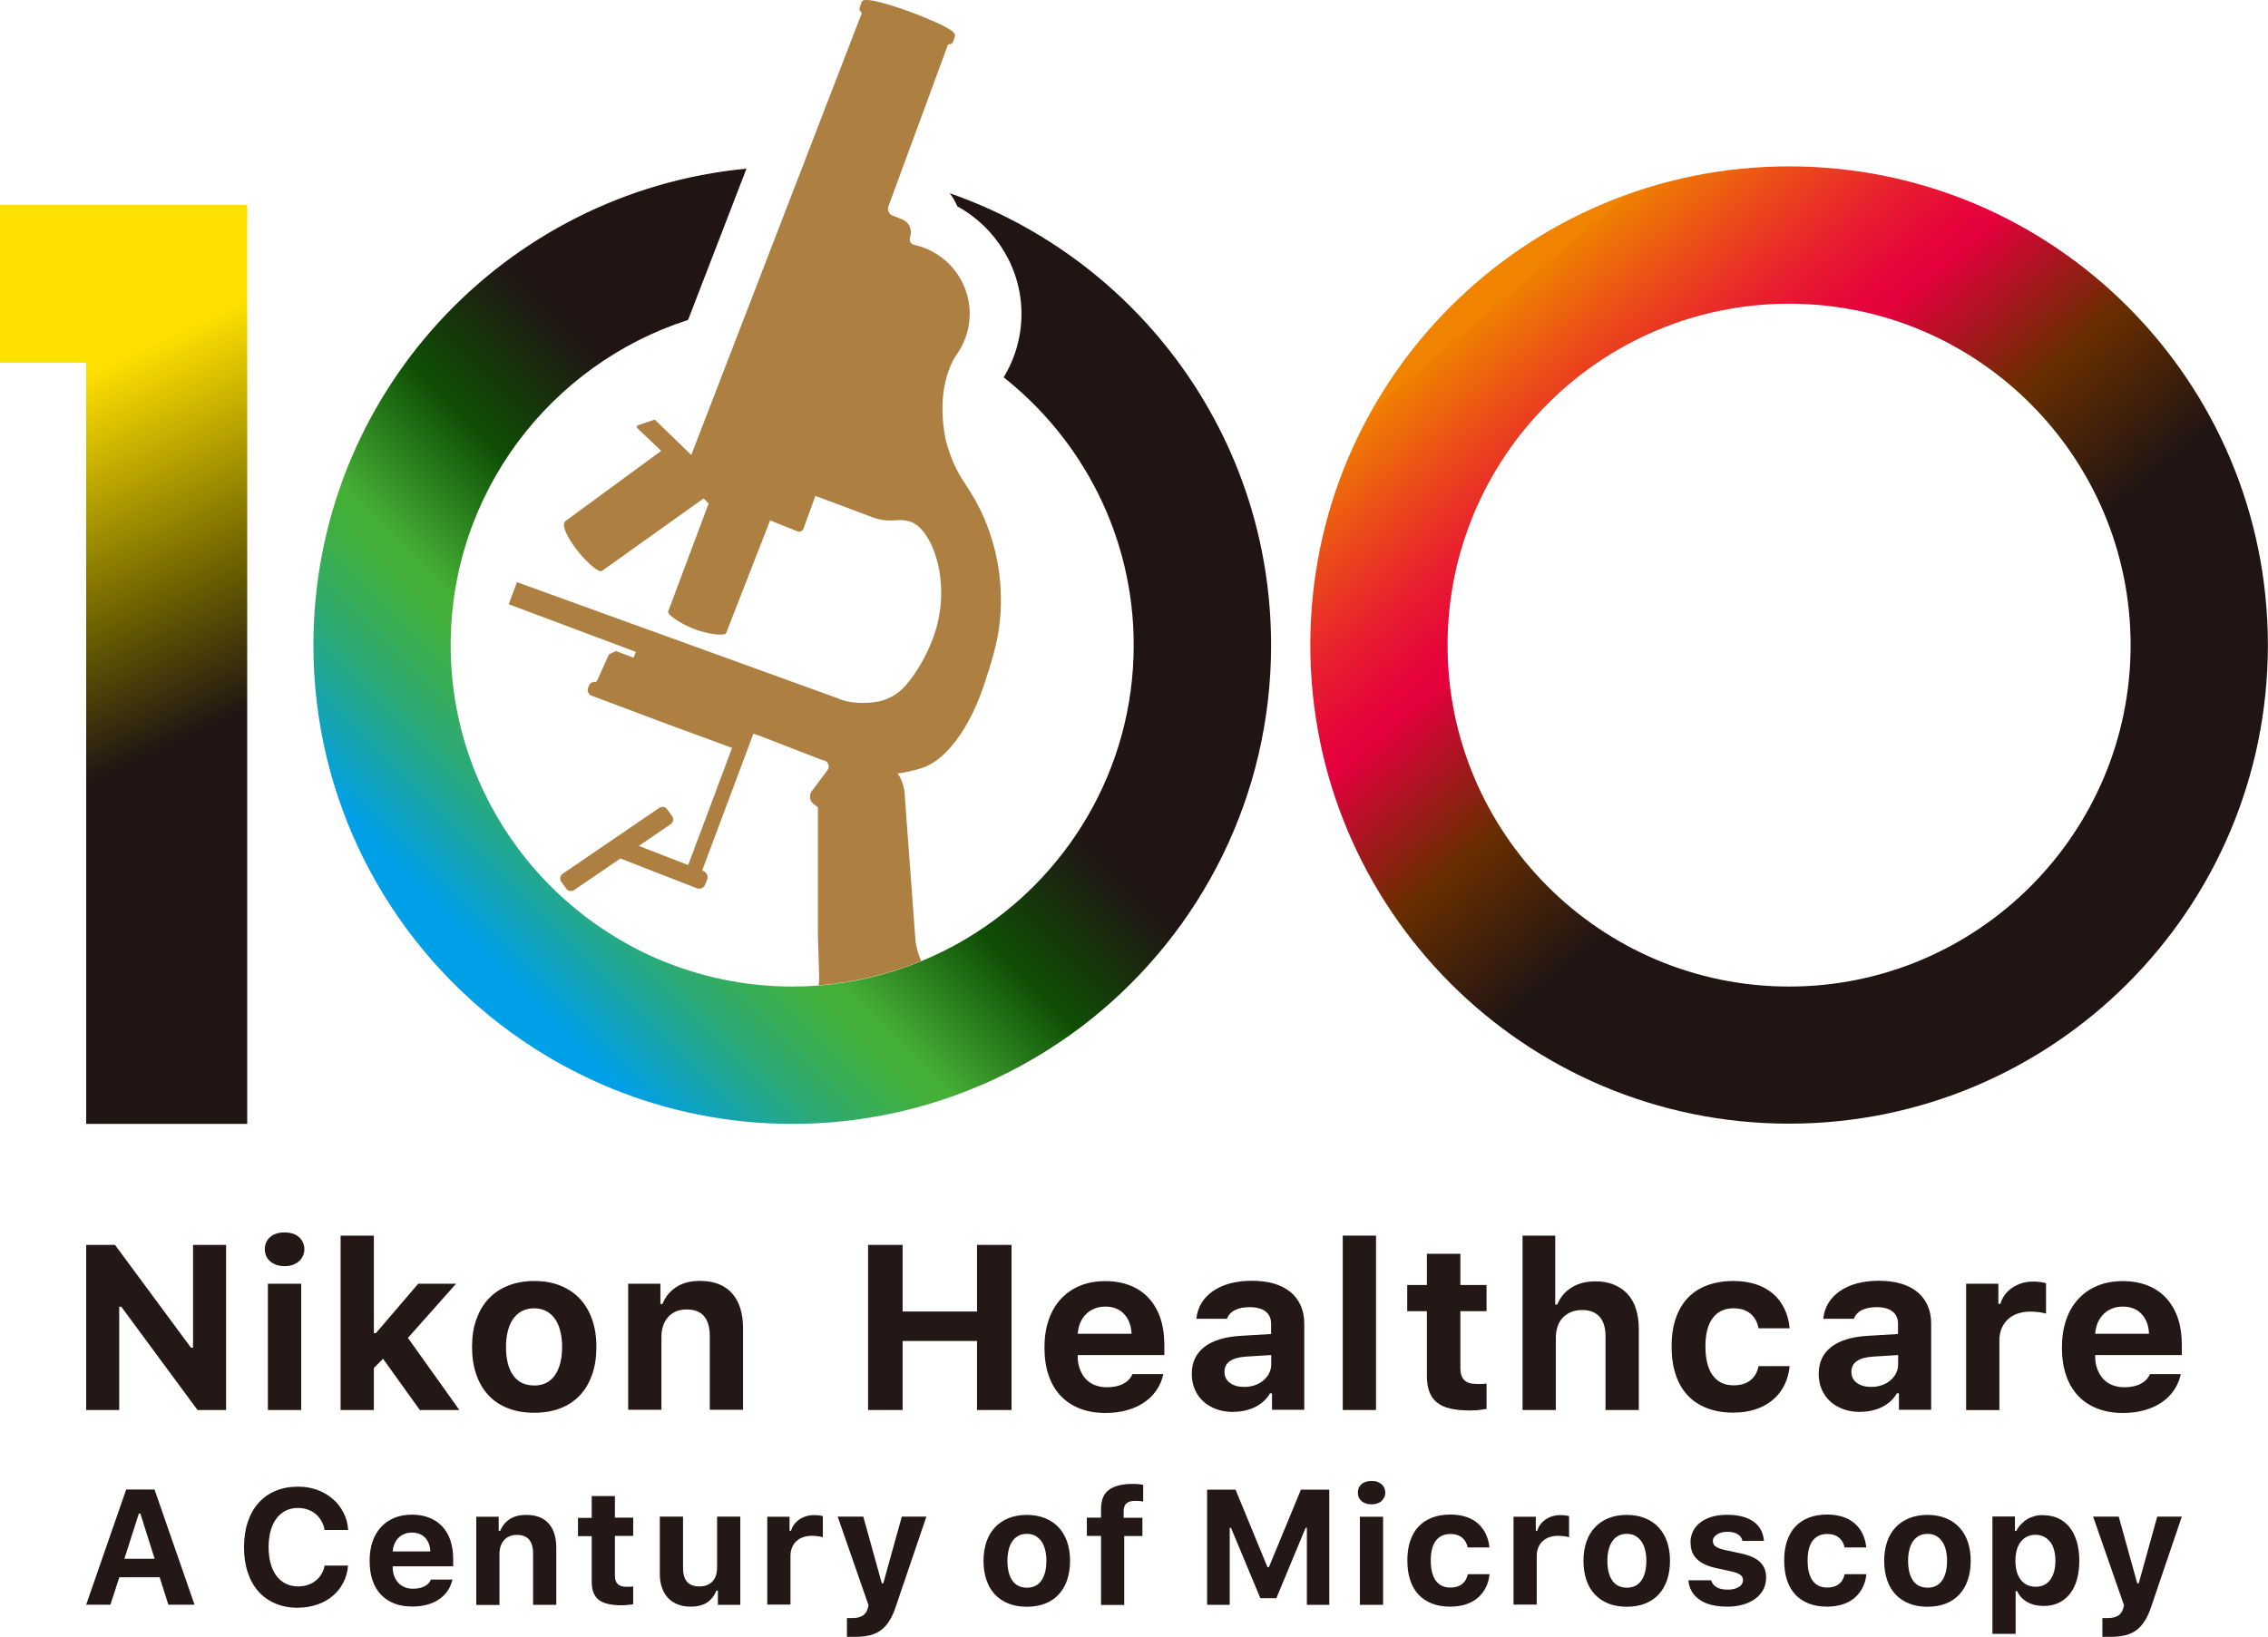 <?xml version="1.0" encoding="UTF-8"?><svg id="b" xmlns="http://www.w3.org/2000/svg" xmlns:xlink="http://www.w3.org/1999/xlink" viewBox="0 0 198.43 143.25"><defs><style>.g{fill:none;}.h{fill:url(#f);}.i{fill:url(#e);}.j{fill:url(#d);}.k{fill:#231815;}.l{fill:#ad7f41;}</style><linearGradient id="d" x1="-3.42" y1="19.53" x2="31.24" y2="93.87" gradientUnits="userSpaceOnUse"><stop offset=".2" stop-color="#ffe100"/><stop offset=".45" stop-color="#6e6200"/><stop offset=".6" stop-color="#201513"/></linearGradient><linearGradient id="e" x1="117.14" y1="9.52" x2="173.8" y2="77.03" gradientUnits="userSpaceOnUse"><stop offset=".25" stop-color="#f08300"/><stop offset=".25" stop-color="#ef7f01"/><stop offset=".34" stop-color="#eb481b"/><stop offset=".41" stop-color="#e8212e"/><stop offset=".47" stop-color="#e60839"/><stop offset=".5" stop-color="#e6003e"/><stop offset=".65" stop-color="#682e00"/><stop offset=".8" stop-color="#201513"/></linearGradient><linearGradient id="f" x1="28.24" y1="97.52" x2="84.78" y2="40.98" gradientUnits="userSpaceOnUse"><stop offset=".25" stop-color="#00a0e9"/><stop offset=".31" stop-color="#14a4b4"/><stop offset=".37" stop-color="#29a97e"/><stop offset=".43" stop-color="#38ad56"/><stop offset=".47" stop-color="#41af3d"/><stop offset=".5" stop-color="#45b035"/><stop offset=".65" stop-color="#0f4e05"/><stop offset=".8" stop-color="#201513"/></linearGradient></defs><g id="c"><path class="j" d="M21.63,17.94v80.42H7.54V31.74H0v-13.81h21.63Z"/><path class="i" d="M156.53,26.58c16.48,0,29.88,13.4,29.88,29.88s-13.4,29.88-29.88,29.88-29.88-13.4-29.88-29.88,13.4-29.88,29.88-29.88h0ZM156.53,14.56c-23.14,0-41.89,18.76-41.89,41.89s18.76,41.89,41.89,41.89,41.89-18.76,41.89-41.89-18.76-41.89-41.89-41.89h0Z"/><polygon class="g" points="84.44 42.34 84.44 42.34 84.44 42.33 84.44 42.34"/><path class="l" d="M84.46,42.36l-.02-.03s0,0,0,0c0,0,0,.01.01.02Z"/><path class="l" d="M80.08,82.1l-.91-12.31c0-.79-.24-1.52-.65-2.13.06.09,1.32-.22,1.5-.26.55-.13,1.08-.32,1.57-.62.8-.49,1.47-1.2,2.03-1.94,1.15-1.51,1.95-3.3,2.54-5.1.54-1.63,1.05-3.26,1.27-4.97.43-3.4-.12-6.9-1.59-10-.4-.85-.88-1.65-1.4-2.43,0,0,0,0,0-.01h0c-.76-1.09-1.33-2.39-1.7-3.83-.89-4.41.56-6.89.9-7.39.75-1.02,1.2-2.28,1.2-3.65,0-2.96-2.08-5.43-4.86-6.03-.31-.07-.47-.39-.36-.69.23-.62-.08-1.31-.7-1.55l-.77-.3c-.34-.1-.54-.46-.43-.81l5.23-14.2c.19.04.38-.06.44-.23l.14-.42c.05-.12.02-.26-.07-.36-.26-.36-1.92-1.12-3.82-1.83C77.86.38,76.31-.03,75.76,0c-.18-.02-.34.07-.4.23l-.14.42c-.07.17.02.37.19.47l-14.93,38.7-3.2-3.1-1.47.5c-.1.04-.13.17-.06.24l2.1,2-8.36,6.13c-.3.21-.17.91.68,2.13.85,1.22,2.19,2.46,2.49,2.25l8.9-6.35.44.45-3.54,9.44c-.11.28,1.14,1.11,2.3,1.55,1.16.44,2.66.63,2.77.35l3.85-9.87,2.42.97c.19.07.41-.03.49-.22l1.05-2.89s2.44.91,2.44.91l2.58.97c.65.24,1.34.32,2.03.25.48-.05.93,0,1.33.15,1.91.72,3.65,5.51,1.91,10.18-.61,1.63-1.46,3.05-2.42,4.16-.69.79-1.64,1.3-2.68,1.43-2.1.27-3.24-.34-3.24-.34l-28.06-10.16-.72,1.93,11.12,4.17h0s-.19.51-.19.51l-1.55-.58-.61.28-.99,2.21-.11.2c-.6-.06-.68.42-.68.42l-.05.13c-.1.26.04.56.3.66l6.42,2.41,5.88,2.16-1.4,3.75-.64,1.71-1.8,4.8-4.32-1.68,2.79-1.9c.23-.16.28-.47.12-.7l-.43-.6c-.16-.23-.47-.28-.7-.12l-8.44,5.76c-.23.16-.28.47-.12.7l.43.6c.16.23.47.28.7.12l4.04-2.76,6.69,2.61c.29.11.62-.04.73-.33l.17-.44c.11-.29-.04-.62-.33-.74l-.11-.04,4.49-11.99.95.35,5.02,1.95.19.04c.4.09.56.57.3.89,0,0,0,0,0,0l-1.35,1.8c-.27.36-.2.87.16,1.14l.37.28v11.24s.11,3.09.11,3.58c0,.18,0,.47-.06.76,3.15-.24,6.17-.98,8.98-2.13-.28-.63-.46-1.31-.51-2.01Z"/><path class="h" d="M83.08,16.89c.27.36.5.75.68,1.17,3.37,1.84,5.61,5.43,5.61,9.4,0,1.98-.54,3.89-1.56,5.56,6.92,5.48,11.38,13.94,11.38,23.44,0,10.87-5.83,20.39-14.53,25.62-1.29.78-2.65,1.46-4.06,2.04-2.81,1.15-5.82,1.89-8.98,2.13-.76.06-1.53.09-2.31.09-4.22,0-8.24-.89-11.89-2.47-1.54-.67-3.01-1.47-4.4-2.38-2.99-1.95-5.61-4.42-7.73-7.28-3.68-4.97-5.86-11.11-5.86-17.75,0-13.3,8.73-24.59,20.77-28.46l5.11-13.24c-21.26,2.02-37.89,19.91-37.89,41.7,0,13.51,6.4,25.52,16.33,33.18,1.3,1,2.66,1.93,4.08,2.78,1.81,1.08,3.71,2.03,5.68,2.84,4.88,1.99,10.21,3.1,15.81,3.1,6.11,0,11.91-1.32,17.15-3.67,1.82-.82,3.58-1.77,5.25-2.83,1.32-.84,2.6-1.74,3.81-2.72,9.56-7.68,15.68-19.46,15.68-32.67,0-18.31-11.75-33.86-28.12-39.56Z"/><path class="k" d="M7.54,123.4v-14.45h2.52l6.65,9h.18v-9h2.89v14.45h-2.5l-6.67-9.04h-.18v9.04h-2.89Z"/><path class="k" d="M24.9,110.81c-.26,0-.5-.04-.71-.11-.21-.07-.4-.18-.55-.31s-.27-.29-.35-.47c-.08-.18-.12-.38-.12-.59s.04-.42.12-.6c.08-.18.2-.34.35-.47s.33-.23.55-.3c.21-.07.45-.1.71-.1s.5.04.71.1c.21.07.39.17.54.3.15.13.27.29.35.47.08.18.13.38.13.6s-.04.41-.13.59c-.08.18-.2.34-.35.47-.15.13-.33.23-.54.31s-.45.11-.71.11ZM23.44,112.35h2.91v11.05h-2.91v-11.05Z"/><path class="k" d="M36.59,112.35h3.31l-4.21,4.74,4.5,6.31h-3.46l-3.22-4.49-.8.82v3.67h-2.91v-15.26h2.91v8.53h.18l3.7-4.32Z"/><path class="k" d="M46.73,123.64c-.85,0-1.61-.13-2.28-.39-.67-.26-1.25-.64-1.71-1.14-.47-.5-.82-1.1-1.07-1.82-.25-.71-.37-1.52-.37-2.42s.12-1.7.38-2.41.61-1.32,1.08-1.81,1.04-.88,1.71-1.14,1.43-.4,2.27-.4,1.6.13,2.27.4,1.24.64,1.71,1.14.83,1.1,1.08,1.81c.25.71.38,1.51.38,2.41s-.12,1.71-.37,2.42c-.25.71-.6,1.32-1.07,1.82-.47.5-1.04.88-1.71,1.14-.67.26-1.44.39-2.28.39ZM46.73,121.26c.78,0,1.38-.29,1.81-.89.42-.59.64-1.42.64-2.5,0-.53-.06-1-.17-1.42-.11-.42-.27-.77-.48-1.06-.21-.29-.47-.51-.77-.66-.3-.15-.64-.23-1.03-.23s-.73.08-1.04.23c-.3.15-.56.37-.77.66s-.37.64-.48,1.06c-.11.42-.17.89-.17,1.42,0,1.08.21,1.92.63,2.5.42.59,1.02.88,1.81.88Z"/><path class="k" d="M54.96,112.35h2.82v1.77h.18c.25-.63.66-1.12,1.21-1.48.55-.36,1.24-.54,2.06-.54,1.23,0,2.16.36,2.81,1.08.64.72.97,1.74.97,3.06v7.14h-2.91v-6.45c0-.77-.17-1.35-.5-1.74s-.84-.59-1.54-.59c-.34,0-.64.06-.91.17-.27.11-.5.28-.69.49-.19.21-.34.46-.44.76-.1.3-.15.63-.15.99v6.37h-2.91v-11.05Z"/><path class="k" d="M85.48,123.4v-6.04h-6.51v6.04h-3.02v-14.45h3.02v5.83h6.51v-5.83h3.02v14.45h-3.02Z"/><path class="k" d="M101.78,120.26c-.11.52-.31.99-.6,1.41-.28.42-.64.77-1.08,1.07s-.94.52-1.51.68c-.57.16-1.19.24-1.87.24-.84,0-1.59-.13-2.25-.39-.66-.26-1.22-.63-1.68-1.12-.46-.49-.81-1.09-1.05-1.8s-.36-1.51-.36-2.4.12-1.71.37-2.43c.24-.72.6-1.33,1.06-1.83.46-.5,1.02-.89,1.67-1.16s1.39-.41,2.21-.41,1.54.13,2.18.38c.64.25,1.18.62,1.63,1.1.44.48.78,1.06,1.02,1.75.23.69.35,1.47.35,2.35v.89h-7.58v.15c0,.41.07.79.2,1.11s.29.61.51.84c.22.23.48.41.79.53.31.12.65.19,1.03.19.58,0,1.06-.1,1.45-.3.38-.2.65-.48.81-.85h2.71ZM96.7,114.35c-.34,0-.65.06-.93.17s-.53.27-.74.48c-.21.21-.38.46-.51.75-.13.29-.2.62-.23.98h4.71c-.03-.73-.25-1.31-.66-1.74s-.95-.64-1.64-.64Z"/><path class="k" d="M107.89,123.57c-.53,0-1.02-.08-1.46-.24-.44-.16-.82-.38-1.14-.67-.32-.29-.57-.64-.75-1.05-.18-.41-.27-.87-.27-1.37,0-1.01.37-1.79,1.1-2.36.73-.56,1.79-.89,3.17-.97l2.67-.16v-.9c0-.46-.16-.82-.48-1.07-.32-.25-.78-.38-1.39-.38-.53,0-.96.09-1.3.26s-.57.43-.69.76h-2.68c.05-.51.2-.97.45-1.38.25-.41.59-.76,1.01-1.05.42-.29.92-.51,1.49-.67.57-.15,1.2-.23,1.9-.23s1.38.08,1.95.25c.57.17,1.05.42,1.44.74s.68.71.89,1.18.31.99.31,1.58v7.54h-2.82v-1.44h-.18c-.29.51-.71.9-1.28,1.19-.56.28-1.21.43-1.93.43ZM108.85,121.38c.34,0,.65-.05.94-.15.29-.1.54-.24.75-.42.21-.18.38-.39.5-.63s.18-.5.18-.78v-.81l-2.23.14c-1.24.09-1.86.53-1.86,1.33,0,.41.16.74.48.97.32.23.73.35,1.24.35Z"/><path class="k" d="M117.48,108.14h2.91v15.26h-2.91v-15.26Z"/><path class="k" d="M127.77,109.73v2.73h2.29v2.29h-2.29v4.97c0,.48.11.83.34,1.06.23.23.59.34,1.09.34.19,0,.35,0,.47,0s.25-.02.39-.03v2.22c-.18.03-.4.06-.66.09-.26.03-.53.04-.81.04-.67,0-1.25-.06-1.72-.17-.47-.11-.86-.29-1.16-.54-.3-.24-.52-.56-.66-.94-.14-.38-.21-.84-.21-1.38v-5.66h-1.72v-2.29h1.72v-2.73h2.91Z"/><path class="k" d="M133.21,108.14h2.86v6.03h.18c.25-.63.67-1.13,1.25-1.49.58-.36,1.27-.54,2.09-.54.59,0,1.12.09,1.59.28s.86.45,1.19.8.58.78.75,1.3.26,1.11.26,1.77v7.11h-2.91v-6.42c0-.77-.17-1.35-.52-1.74s-.85-.59-1.52-.59c-.37,0-.69.06-.98.18s-.52.28-.72.49c-.2.21-.35.46-.45.76s-.16.62-.16.98v6.34h-2.91v-15.26Z"/><path class="k" d="M153.86,116.25c-.1-.53-.33-.95-.7-1.27-.37-.32-.86-.48-1.49-.48-.79,0-1.39.28-1.82.85s-.64,1.4-.64,2.49.21,1.95.64,2.53c.42.58,1.03.87,1.82.87.6,0,1.09-.14,1.46-.43.37-.28.62-.7.73-1.25h2.72c-.06.62-.22,1.18-.47,1.68-.25.5-.59.93-1.01,1.28-.42.35-.92.63-1.5.82-.58.19-1.23.29-1.95.29-.86,0-1.63-.13-2.3-.39s-1.24-.63-1.69-1.12c-.46-.49-.81-1.09-1.05-1.81s-.36-1.54-.36-2.47.12-1.73.36-2.44c.24-.71.59-1.32,1.05-1.8.46-.49,1.03-.86,1.7-1.11.67-.25,1.44-.38,2.3-.38.73,0,1.38.1,1.97.29.58.19,1.08.47,1.5.83s.74.8.99,1.31c.25.51.4,1.08.46,1.71h-2.72Z"/><path class="k" d="M162.74,123.57c-.53,0-1.02-.08-1.46-.24-.44-.16-.82-.38-1.14-.67-.32-.29-.57-.64-.75-1.05-.18-.41-.27-.87-.27-1.37,0-1.01.37-1.79,1.1-2.36.73-.56,1.79-.89,3.17-.97l2.67-.16v-.9c0-.46-.16-.82-.48-1.07-.32-.25-.78-.38-1.39-.38-.53,0-.96.09-1.3.26s-.57.43-.69.76h-2.68c.05-.51.2-.97.45-1.38.25-.41.59-.76,1.01-1.05.42-.29.92-.51,1.49-.67.57-.15,1.2-.23,1.9-.23s1.38.08,1.95.25c.57.17,1.05.42,1.44.74s.68.71.89,1.18.31.99.31,1.58v7.54h-2.82v-1.44h-.18c-.29.51-.71.9-1.28,1.19-.56.28-1.21.43-1.93.43ZM163.7,121.38c.34,0,.65-.05.94-.15.29-.1.54-.24.75-.42.21-.18.38-.39.5-.63s.18-.5.18-.78v-.81l-2.23.14c-1.24.09-1.86.53-1.86,1.33,0,.41.16.74.48.97.32.23.73.35,1.24.35Z"/><path class="k" d="M172.02,112.35h2.82v1.76h.18c.07-.27.2-.53.37-.77.17-.24.38-.44.63-.62.25-.17.53-.31.84-.41.31-.1.64-.15,1-.15.2,0,.41.01.63.04.22.02.39.06.52.11v2.65c-.06-.02-.14-.04-.25-.06s-.22-.04-.35-.06-.26-.03-.4-.04-.27-.01-.39-.01c-.4,0-.76.06-1.09.17s-.61.28-.85.5c-.24.22-.42.48-.55.79-.13.31-.2.65-.2,1.04v6.12h-2.91v-11.05Z"/><path class="k" d="M190.8,120.26c-.11.52-.31.99-.6,1.41-.28.42-.64.77-1.08,1.07s-.94.52-1.51.68c-.57.16-1.19.24-1.87.24-.84,0-1.59-.13-2.25-.39-.66-.26-1.22-.63-1.68-1.12-.46-.49-.81-1.09-1.05-1.8s-.36-1.51-.36-2.4.12-1.71.37-2.43c.24-.72.6-1.33,1.06-1.83.46-.5,1.02-.89,1.67-1.16s1.39-.41,2.21-.41,1.54.13,2.18.38c.64.25,1.18.62,1.63,1.1.44.48.78,1.06,1.02,1.75.23.69.35,1.47.35,2.35v.89h-7.58v.15c0,.41.07.79.2,1.11s.29.61.51.84c.22.23.48.41.79.53.31.12.65.19,1.03.19.58,0,1.06-.1,1.45-.3.38-.2.65-.48.81-.85h2.71ZM185.72,114.35c-.34,0-.65.06-.93.17s-.53.27-.74.48c-.21.21-.38.46-.51.75-.13.29-.2.62-.23.98h4.71c-.03-.73-.25-1.31-.66-1.74s-.95-.64-1.64-.64Z"/><path class="k" d="M13.98,138.04h-3.54l-.78,2.4h-2.12l3.5-10.08h2.48l3.5,10.08h-2.29l-.76-2.4ZM10.89,136.42h2.64l-1.25-3.96h-.13l-1.27,3.96Z"/><path class="k" d="M26.08,140.71c-.73,0-1.39-.12-1.97-.37-.58-.24-1.08-.59-1.49-1.05s-.72-1.01-.94-1.67c-.22-.66-.33-1.39-.33-2.21s.11-1.56.33-2.21c.22-.66.53-1.21.94-1.67.41-.46.9-.81,1.49-1.05.58-.25,1.24-.37,1.97-.37.6,0,1.15.09,1.67.28.52.19.97.45,1.36.79.39.33.7.73.94,1.2.24.46.38.97.41,1.52h-2.06c-.05-.29-.14-.55-.28-.79-.14-.24-.3-.44-.51-.61-.2-.17-.43-.3-.7-.39-.26-.09-.54-.14-.84-.14-.4,0-.75.08-1.07.24s-.59.39-.81.68c-.22.3-.4.66-.51,1.08-.12.42-.18.9-.18,1.43s.06,1.01.18,1.44c.12.43.29.79.51,1.08s.49.52.81.68c.32.16.68.24,1.08.24.3,0,.58-.04.85-.13.26-.09.49-.21.69-.37.2-.16.37-.35.5-.57s.23-.48.28-.75h2.05c-.04.54-.18,1.04-.42,1.5s-.54.84-.93,1.16c-.38.32-.84.58-1.35.75-.52.18-1.08.27-1.68.27Z"/><path class="k" d="M39.58,138.25c-.08.36-.22.69-.42.98-.2.29-.45.54-.75.74-.3.21-.65.36-1.05.47s-.83.16-1.3.16c-.59,0-1.11-.09-1.57-.27-.46-.18-.85-.44-1.17-.78-.32-.34-.57-.76-.73-1.25-.17-.49-.25-1.05-.25-1.68s.08-1.19.25-1.69c.17-.5.42-.93.74-1.28.32-.35.71-.62,1.17-.81.46-.19.97-.28,1.54-.28s1.08.09,1.52.27c.45.18.83.43,1.14.77.31.33.55.74.71,1.22s.24,1.03.24,1.64v.62h-5.29v.1c0,.29.05.55.14.78.09.23.21.42.36.58s.33.28.55.37c.21.09.45.13.72.13.41,0,.74-.07,1.01-.21.27-.14.46-.33.56-.59h1.89ZM36.03,134.13c-.24,0-.45.04-.65.12s-.37.19-.51.33c-.15.14-.26.32-.35.52-.09.2-.14.43-.16.68h3.29c-.02-.51-.18-.92-.46-1.21s-.67-.44-1.15-.44Z"/><path class="k" d="M41.66,132.74h1.97v1.24h.13c.18-.44.46-.78.84-1.03.38-.25.86-.37,1.44-.37.86,0,1.51.25,1.96.75s.67,1.22.67,2.14v4.98h-2.03v-4.5c0-.54-.12-.94-.35-1.21-.23-.27-.59-.41-1.07-.41-.24,0-.45.04-.64.12-.19.08-.35.19-.48.34-.13.15-.23.32-.3.53-.07.21-.1.44-.1.69v4.45h-2.03v-7.71Z"/><path class="k" d="M53.8,130.91v1.91h1.6v1.6h-1.6v3.47c0,.34.08.58.24.74.16.16.41.24.76.24.14,0,.24,0,.33,0,.08,0,.17-.01.27-.02v1.55c-.13.02-.28.04-.46.06-.18.02-.37.03-.56.03-.47,0-.87-.04-1.2-.12-.33-.08-.6-.2-.81-.37-.21-.17-.36-.39-.46-.65-.1-.27-.14-.59-.14-.96v-3.95h-1.2v-1.6h1.2v-1.91h2.03Z"/><path class="k" d="M64.78,140.45h-1.97v-1.24h-.13c-.18.45-.46.8-.82,1.04s-.84.36-1.43.36c-.42,0-.79-.06-1.12-.19-.33-.13-.62-.31-.85-.56-.23-.24-.41-.54-.54-.9-.13-.35-.19-.75-.19-1.2v-5.03h2.03v4.5c0,1.07.47,1.61,1.42,1.61.51,0,.89-.15,1.16-.44s.4-.7.4-1.22v-4.45h2.03v7.71Z"/><path class="k" d="M67.11,132.74h1.97v1.23h.13c.05-.19.14-.37.26-.54.12-.17.27-.31.44-.43s.37-.22.58-.29c.22-.07.45-.11.7-.11.14,0,.29,0,.44.02.15.02.27.04.36.07v1.85s-.1-.03-.17-.05c-.07-.02-.16-.03-.24-.04-.09-.01-.18-.02-.28-.03-.1,0-.19-.01-.27-.01-.28,0-.53.04-.76.12-.23.08-.43.19-.59.35-.17.15-.29.33-.38.55-.09.21-.14.46-.14.73v4.27h-2.03v-7.71Z"/><path class="k" d="M74.87,143.25h-.14c-.07,0-.16,0-.24,0-.09,0-.17,0-.25,0-.08,0-.12,0-.14-.01v-1.63s.05,0,.09,0c.04,0,.09,0,.14,0h.23c.38,0,.68-.07.9-.2.22-.13.37-.34.46-.64l.07-.28-2.7-7.76h2.24l1.62,5.84h.13l1.62-5.84h2.15l-2.66,7.83c-.16.5-.35.92-.56,1.26-.21.34-.45.62-.73.83-.28.21-.6.36-.97.46-.37.09-.79.14-1.27.14Z"/><path class="k" d="M89.85,140.62c-.59,0-1.12-.09-1.59-.27-.47-.18-.87-.45-1.2-.79-.33-.35-.58-.77-.75-1.27-.17-.5-.26-1.06-.26-1.69s.09-1.18.26-1.68c.17-.5.43-.92.75-1.26.33-.35.73-.61,1.19-.8.47-.18,1-.28,1.58-.28s1.11.09,1.58.28c.47.18.87.45,1.2.8.33.35.58.77.75,1.26s.26,1.06.26,1.68-.09,1.19-.26,1.69c-.17.5-.42.92-.75,1.27-.33.35-.72.61-1.19.79-.47.18-1,.27-1.59.27ZM89.85,138.95c.55,0,.97-.21,1.26-.62s.44-.99.44-1.74c0-.37-.04-.7-.12-.99-.08-.29-.19-.54-.34-.74-.15-.2-.33-.35-.53-.46-.21-.11-.45-.16-.72-.16s-.51.05-.72.16c-.21.11-.39.26-.53.46-.14.2-.26.45-.33.74-.08.29-.12.62-.12.99,0,.75.15,1.34.44,1.75.29.41.72.61,1.27.61Z"/><path class="k" d="M96.33,134.42h-1.24v-1.6h1.24v-.75c0-.78.23-1.34.69-1.68.46-.34,1.14-.52,2.05-.52.2,0,.37,0,.51.02.14.01.29.03.44.06v1.46c-.07-.01-.16-.03-.28-.04-.12-.01-.25-.02-.39-.02-.36,0-.62.07-.79.22-.17.14-.25.38-.25.69v.57h1.64v1.6h-1.59v6.03h-2.03v-6.03Z"/><path class="k" d="M105.61,140.45v-10.08h2.49l2.79,6.78h.13l2.8-6.78h2.48v10.08h-1.96v-6.74h-.11l-2.56,6.16h-1.4l-2.57-6.16h-.11v6.74h-1.96Z"/><path class="k" d="M120,131.66c-.18,0-.35-.03-.5-.08-.15-.05-.28-.12-.38-.21s-.19-.2-.24-.33c-.06-.13-.08-.26-.08-.41s.03-.29.08-.42c.06-.12.14-.23.24-.32s.23-.16.38-.21c.15-.05.31-.07.5-.07s.35.02.49.07c.15.05.27.12.38.21.1.09.19.2.24.32.06.13.09.27.09.42s-.03.29-.09.41-.14.23-.24.33c-.1.09-.23.16-.38.21-.15.05-.31.08-.49.08ZM118.98,132.74h2.03v7.71h-2.03v-7.71Z"/><path class="k" d="M128.42,135.46c-.07-.37-.23-.66-.49-.88-.26-.22-.6-.33-1.04-.33-.55,0-.97.2-1.27.59-.3.4-.44.98-.44,1.74s.15,1.36.44,1.76c.3.4.72.6,1.27.6.42,0,.76-.1,1.02-.3.26-.2.43-.49.51-.87h1.9c-.04.43-.15.83-.33,1.17-.17.35-.41.65-.7.9-.29.25-.64.44-1.04.57-.4.13-.86.2-1.36.2-.6,0-1.14-.09-1.6-.27-.47-.18-.86-.44-1.18-.78-.32-.34-.56-.76-.73-1.27-.17-.5-.25-1.08-.25-1.72s.08-1.21.25-1.71c.17-.5.41-.92.73-1.26.32-.34.72-.6,1.18-.78.47-.18,1-.27,1.6-.27.51,0,.97.07,1.37.2.41.13.76.33,1.04.58.29.25.52.56.69.91.17.36.28.75.32,1.19h-1.9Z"/><path class="k" d="M132.4,132.74h1.97v1.23h.13c.05-.19.14-.37.26-.54.12-.17.27-.31.44-.43s.37-.22.58-.29c.22-.07.45-.11.7-.11.14,0,.29,0,.44.02.15.02.27.04.36.07v1.85s-.1-.03-.17-.05c-.07-.02-.16-.03-.24-.04-.09-.01-.18-.02-.28-.03-.1,0-.19-.01-.27-.01-.28,0-.53.04-.76.12-.23.08-.43.19-.59.35-.17.15-.29.33-.38.55-.09.21-.14.46-.14.73v4.27h-2.03v-7.71Z"/><path class="k" d="M142.34,140.62c-.59,0-1.12-.09-1.59-.27-.47-.18-.87-.45-1.2-.79-.33-.35-.58-.77-.75-1.27-.17-.5-.26-1.06-.26-1.69s.09-1.18.26-1.68c.17-.5.43-.92.75-1.26.33-.35.73-.61,1.19-.8.47-.18,1-.28,1.58-.28s1.11.09,1.58.28c.47.18.87.45,1.2.8.33.35.58.77.75,1.26s.26,1.06.26,1.68-.09,1.19-.26,1.69c-.17.5-.42.92-.75,1.27-.33.35-.72.61-1.19.79-.47.18-1,.27-1.59.27ZM142.34,138.95c.55,0,.97-.21,1.26-.62s.44-.99.44-1.74c0-.37-.04-.7-.12-.99-.08-.29-.19-.54-.34-.74-.15-.2-.33-.35-.53-.46-.21-.11-.45-.16-.72-.16s-.51.05-.72.16c-.21.11-.39.26-.53.46-.14.2-.26.45-.33.74-.08.29-.12.62-.12.99,0,.75.15,1.34.44,1.75.29.41.72.61,1.27.61Z"/><path class="k" d="M147.9,135c0-.36.08-.7.23-1s.37-.56.65-.77c.28-.21.62-.38,1.01-.49s.83-.17,1.31-.17c.98,0,1.75.2,2.31.59.55.39.86.96.92,1.7h-1.88c-.05-.25-.19-.45-.42-.59-.23-.14-.53-.21-.91-.21-.18,0-.35.02-.5.06-.15.04-.29.1-.4.17s-.2.16-.27.26-.09.21-.09.33c0,.19.08.35.25.47.17.12.43.22.79.3l1.45.31c.37.08.7.19.97.31s.5.27.67.44c.18.17.31.37.4.59.09.22.13.48.13.77,0,.39-.08.74-.25,1.05-.17.31-.4.58-.7.8-.3.22-.66.39-1.07.51s-.88.18-1.38.18-.96-.05-1.37-.15-.75-.25-1.04-.45c-.29-.2-.52-.44-.69-.72-.17-.29-.27-.62-.3-.99h1.99c.08.27.24.47.48.61.24.14.57.21.98.21.2,0,.38-.02.54-.06.17-.04.31-.1.42-.17.12-.07.21-.16.27-.26.06-.1.1-.21.1-.34,0-.19-.08-.35-.23-.46s-.4-.22-.74-.29l-1.4-.31c-.75-.16-1.31-.43-1.67-.79-.37-.36-.55-.84-.55-1.44Z"/><path class="k" d="M161.39,135.46c-.07-.37-.23-.66-.49-.88-.26-.22-.6-.33-1.04-.33-.55,0-.97.2-1.27.59-.3.4-.44.98-.44,1.74s.15,1.36.44,1.76c.3.4.72.6,1.27.6.42,0,.76-.1,1.02-.3.26-.2.43-.49.51-.87h1.9c-.04.43-.15.83-.33,1.17-.17.35-.41.65-.7.9-.29.25-.64.44-1.04.57-.4.13-.86.2-1.36.2-.6,0-1.14-.09-1.6-.27-.47-.18-.86-.44-1.18-.78-.32-.34-.56-.76-.73-1.27-.17-.5-.25-1.08-.25-1.72s.08-1.21.25-1.71c.17-.5.41-.92.73-1.26.32-.34.72-.6,1.18-.78.47-.18,1-.27,1.6-.27.51,0,.97.07,1.37.2.41.13.76.33,1.04.58.29.25.52.56.69.91.17.36.28.75.32,1.19h-1.9Z"/><path class="k" d="M168.65,140.62c-.59,0-1.12-.09-1.59-.27-.47-.18-.87-.45-1.2-.79-.33-.35-.58-.77-.75-1.27-.17-.5-.26-1.06-.26-1.69s.09-1.18.26-1.68c.17-.5.43-.92.75-1.26.33-.35.73-.61,1.19-.8.47-.18,1-.28,1.58-.28s1.11.09,1.58.28c.47.18.87.45,1.2.8.33.35.58.77.75,1.26s.26,1.06.26,1.68-.09,1.19-.26,1.69c-.17.5-.42.92-.75,1.27-.33.35-.72.61-1.19.79-.47.18-1,.27-1.59.27ZM168.65,138.95c.55,0,.97-.21,1.26-.62s.44-.99.44-1.74c0-.37-.04-.7-.12-.99-.08-.29-.19-.54-.34-.74-.15-.2-.33-.35-.53-.46-.21-.11-.45-.16-.72-.16s-.51.05-.72.16c-.21.11-.39.26-.53.46-.14.2-.26.45-.33.74-.08.29-.12.62-.12.99,0,.75.15,1.34.44,1.75.29.41.72.61,1.27.61Z"/><path class="k" d="M178.77,132.61c.49,0,.93.09,1.31.27.39.18.72.44.99.78.27.34.48.76.63,1.25.14.49.22,1.05.22,1.67s-.07,1.18-.21,1.67c-.14.49-.35.91-.62,1.25-.27.34-.6.6-.98.78-.38.18-.82.27-1.3.27-.55,0-1.03-.11-1.44-.34-.4-.23-.7-.55-.89-.96h-.13v3.74h-2.03v-10.27h1.97v1.26h.13c.1-.21.23-.41.4-.58.16-.17.34-.32.54-.44.2-.12.42-.21.66-.28.24-.06.49-.09.76-.09ZM178.08,138.87c.27,0,.52-.05.74-.15.22-.1.4-.25.55-.45.15-.2.26-.43.34-.72.08-.28.12-.6.12-.96s-.04-.67-.12-.95c-.08-.28-.19-.52-.35-.71s-.33-.35-.55-.45c-.21-.1-.46-.16-.73-.16s-.51.05-.73.16c-.22.11-.4.26-.55.45s-.27.43-.35.72c-.08.28-.12.6-.12.95s.04.67.12.95c.08.28.2.52.35.71s.33.35.55.45c.21.1.46.16.73.16Z"/><path class="k" d="M184.71,143.25h-.14c-.07,0-.16,0-.24,0-.09,0-.17,0-.25,0-.08,0-.12,0-.14-.01v-1.63s.05,0,.09,0c.04,0,.09,0,.14,0h.23c.38,0,.68-.07.9-.2.22-.13.37-.34.46-.64l.07-.28-2.7-7.76h2.24l1.62,5.84h.13l1.62-5.84h2.15l-2.66,7.83c-.16.5-.35.92-.56,1.26-.21.34-.45.62-.73.83-.28.21-.6.36-.97.46-.37.09-.79.14-1.27.14Z"/></g></svg>